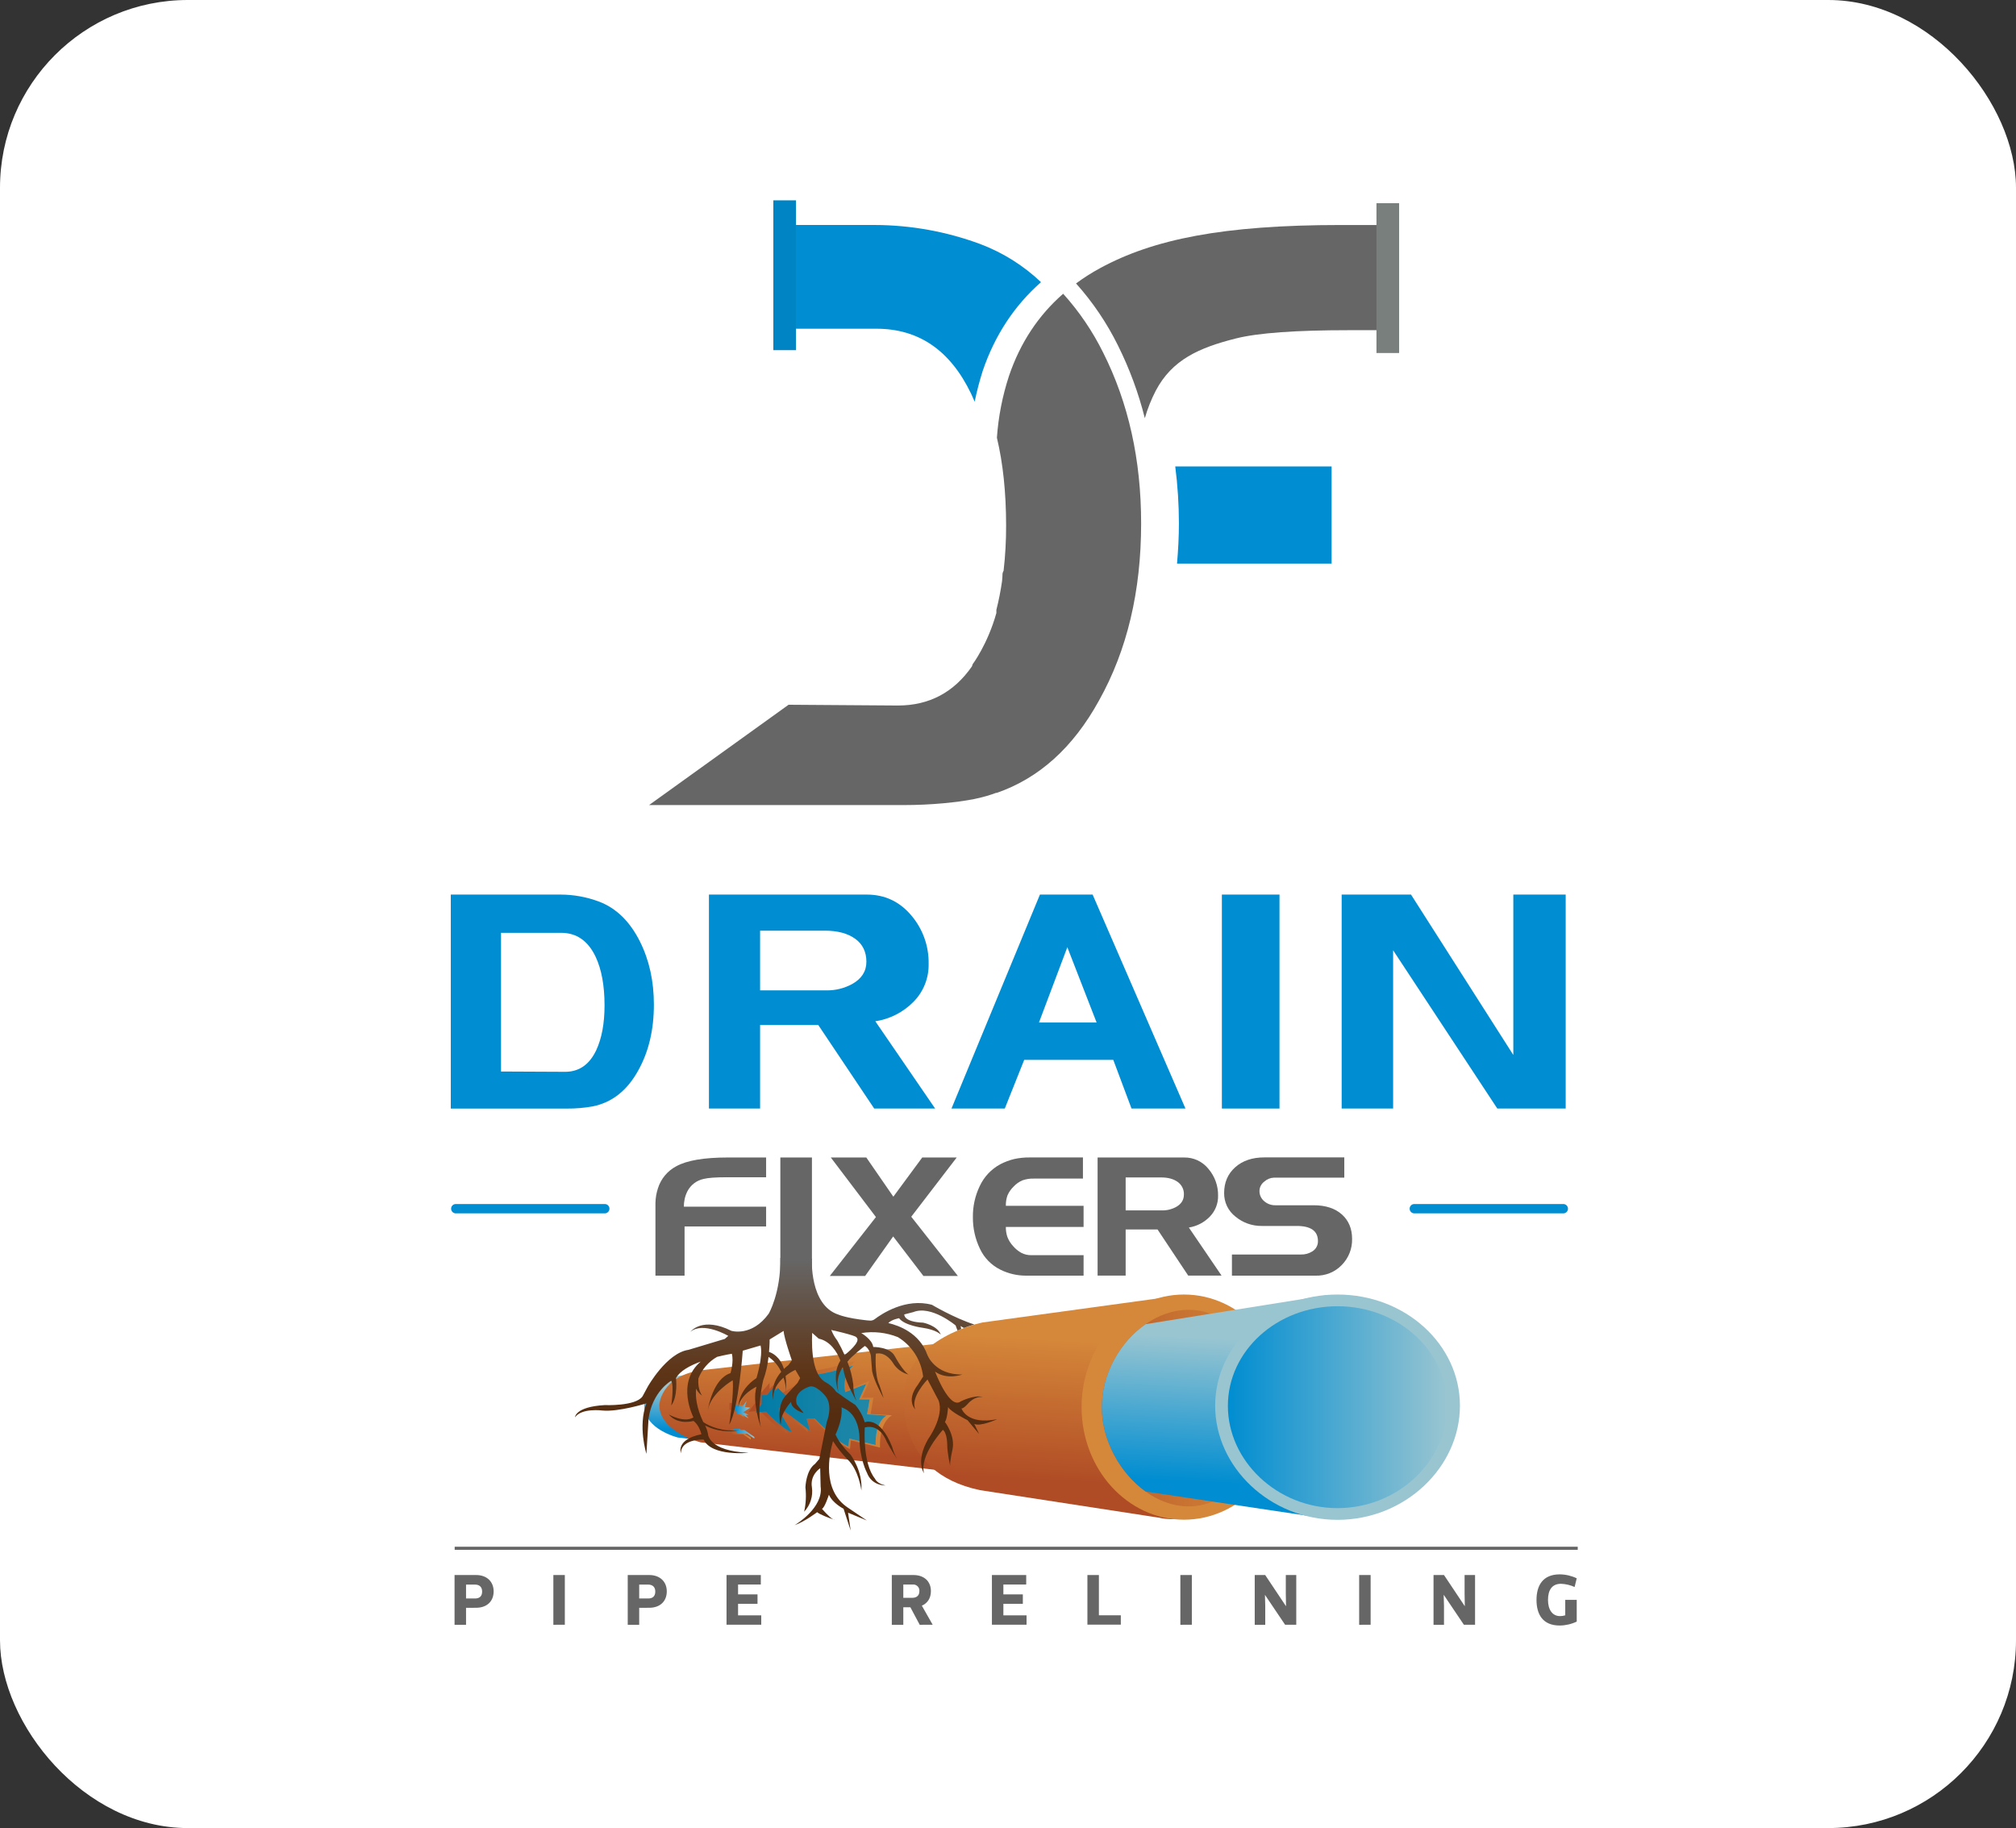 <svg width="161" height="146" viewBox="0 0 161 146" fill="none" xmlns="http://www.w3.org/2000/svg">
<rect x="0" y="0" width="161" height="146" fill="#333333" stroke="none"/>
<rect width="161" height="146" rx="15" fill="white"/>
<path d="M54.135 109.888L55.227 109.764C53.805 110.75 52.723 112.437 55.386 114.956L54.135 114.808C54.135 114.808 51.474 114.166 51.444 112.269C51.444 112.27 51.291 110.323 54.135 109.888Z" fill="url(#paint0_linear_1310_511)"/>
<path d="M55.955 109.439L92.723 105.305V119.508L55.955 115.193C55.955 115.193 52.688 114.384 52.653 112.226C52.653 112.226 52.718 109.933 55.955 109.439Z" fill="url(#paint1_linear_1310_511)"/>
<path d="M94.53 103.417L78.47 105.618C78.47 105.618 72.354 106.832 72.216 111.372C72.216 111.372 71.382 117.575 78.263 119.012L92.579 121.215C92.579 121.215 93.9 121.575 95.638 121.036L94.53 103.417Z" fill="url(#paint2_linear_1310_511)"/>
<path d="M94.555 121.372C99.072 121.372 102.734 117.346 102.734 112.38C102.734 107.414 99.072 103.388 94.555 103.388C90.037 103.388 86.376 107.414 86.376 112.38C86.376 117.346 90.037 121.372 94.555 121.372Z" fill="#D6883A"/>
<path opacity="0.7" d="M87.987 112.381C87.987 115.027 89.444 117.654 91.485 119.121C92.518 119.867 93.701 120.309 94.921 120.309C95.584 120.307 96.24 120.178 96.854 119.927C99.537 118.846 101.488 115.628 101.488 112.381C101.488 109.07 99.461 105.899 96.695 104.914C96.125 104.712 95.525 104.609 94.921 104.609C93.704 104.609 92.527 105.035 91.497 105.749C89.449 107.167 87.987 109.729 87.987 112.381Z" fill="url(#paint3_linear_1310_511)"/>
<path d="M87.987 112.381C87.987 115.027 89.444 117.654 91.485 119.12L96.854 119.927L106.102 121.311V103.417L96.695 104.919L91.497 105.754C89.449 107.167 87.987 109.729 87.987 112.381Z" fill="url(#paint4_linear_1310_511)"/>
<path d="M97.044 112.268C97.044 117.173 101.42 121.383 106.818 121.383C112.216 121.383 116.592 117.173 116.592 112.268C116.592 107.363 112.216 103.389 106.818 103.389C101.42 103.389 97.044 107.364 97.044 112.268Z" fill="#99C5D1"/>
<path d="M98.06 112.281C98.06 116.675 101.982 120.448 106.818 120.448C111.655 120.448 115.576 116.675 115.576 112.281C115.576 107.886 111.655 104.324 106.818 104.324C101.982 104.324 98.06 107.886 98.06 112.281Z" fill="url(#paint5_linear_1310_511)"/>
<path d="M70.281 115.615C70.281 115.615 70.129 113.722 71.231 113.032L69.524 112.934L69.752 111.631H68.84L69.448 110.279L67.623 110.992C67.623 110.992 67.243 109.591 68.327 108.681C68.327 108.681 65.571 109.516 64.841 109.468V109.91L62.408 111.287L61.724 110.648L61.457 110.943V110.445L60.773 111.256H60.317V112.043L59.784 112.756L60.697 112.683C60.697 112.683 62.218 114.3 62.938 114.477L61.873 112.707L61.836 112.313C61.836 112.313 63.661 113.641 64.535 114.379L64.231 113.321L64.953 113.297C64.953 113.297 66.854 115.337 67.881 115.732L67.957 115.042L70.281 115.615Z" fill="url(#paint6_linear_1310_511)"/>
<path d="M59.463 113.204L59.198 112.897H59.463L58.989 112.676L59.596 112.271L59.122 112.208L59.292 111.668L58.874 112.208L58.703 112.061L58.265 112.049V112.258V112.436V112.59L58.398 112.602L58.418 112.823L58.628 112.786L58.741 112.811L58.931 112.921L59.463 113.204Z" fill="url(#paint7_linear_1310_511)"/>
<path d="M59.957 114.975V114.827L59.083 114.212H58.779L58.704 114.126H58.095L58.265 114.224L58.494 114.55H59.026H59.331L59.957 114.975Z" fill="url(#paint8_linear_1310_511)"/>
<path d="M69.936 115.412C69.936 115.412 69.798 113.681 70.808 113.047L69.244 112.956L69.453 111.765H68.619L69.174 110.529L67.506 111.182C67.506 111.182 67.159 109.901 68.15 109.066C68.15 109.066 65.63 109.829 64.971 109.784V110.188L62.746 111.448L62.123 110.863L61.874 111.133V110.684L61.252 111.43H60.835V112.149L60.348 112.801L61.182 112.734C61.182 112.734 62.572 114.217 63.233 114.374L62.259 112.756L62.224 112.396C62.224 112.396 63.892 113.61 64.692 114.284L64.414 113.317L65.074 113.295C65.074 113.295 66.817 115.162 67.75 115.52L67.82 114.89L69.936 115.412Z" fill="url(#paint9_linear_1310_511)"/>
<g opacity="0.75">
<path d="M69.936 115.412C69.936 115.412 69.798 113.681 70.808 113.047L69.244 112.956L69.453 111.765H68.619L69.174 110.529L67.506 111.182C67.506 111.182 67.159 109.901 68.15 109.066C68.15 109.066 65.63 109.829 64.971 109.784V110.188L62.746 111.448L62.123 110.863L61.874 111.133V110.684L61.252 111.43H60.835V112.149L60.348 112.801L61.182 112.734C61.182 112.734 62.572 114.217 63.233 114.374L62.259 112.756L62.224 112.396C62.224 112.396 63.892 113.61 64.692 114.284L64.414 113.317L65.074 113.295C65.074 113.295 66.817 115.162 67.75 115.52L67.82 114.89L69.936 115.412Z" fill="#007599"/>
</g>
<path d="M59.789 113.276L59.545 112.995H59.789L59.355 112.793L59.911 112.422L59.477 112.366L59.632 111.871L59.25 112.366L59.094 112.231L58.695 112.219V112.411V112.574V112.715L58.816 112.726L58.833 112.928L59.025 112.894L59.128 112.916L59.302 113.017L59.789 113.276Z" fill="url(#paint10_linear_1310_511)"/>
<path d="M60.241 114.894V114.76L59.442 114.197H59.163L59.094 114.119H58.538L58.695 114.208L58.903 114.507H59.389H59.667L60.241 114.894Z" fill="url(#paint11_linear_1310_511)"/>
<path fill-rule="evenodd" clip-rule="evenodd" d="M48.279 80.296C48.279 78.713 48.041 77.418 47.565 76.409C46.959 75.136 46.04 74.5 44.81 74.501H40.011V85.577L45.13 85.601C46.246 85.601 47.076 85.023 47.62 83.866C48.06 82.918 48.279 81.728 48.279 80.296ZM47.837 72.007C49.214 72.527 50.306 73.593 51.111 75.204C51.85 76.685 52.22 78.362 52.22 80.233C52.22 82.235 51.81 83.978 50.989 85.46C50.102 87.088 48.88 88.057 47.322 88.365C46.648 88.485 45.964 88.542 45.28 88.537H36V71.446H44.761C45.811 71.448 46.853 71.638 47.837 72.007Z" fill="#008DD1"/>
<path fill-rule="evenodd" clip-rule="evenodd" d="M69.191 76.811C69.191 76.017 68.891 75.404 68.293 74.974C67.695 74.543 66.887 74.328 65.871 74.329H60.702V79.097H65.993C66.714 79.109 67.427 78.933 68.06 78.587C68.814 78.164 69.191 77.572 69.191 76.811ZM74.68 88.534H69.814L65.345 81.859H60.702V88.533H56.616V71.446H69.217C70.644 71.446 71.825 71.994 72.76 73.091C73.689 74.171 74.188 75.556 74.162 76.98C74.173 77.539 74.073 78.095 73.866 78.615C73.659 79.135 73.35 79.607 72.957 80.006C72.136 80.843 71.065 81.391 69.905 81.566L74.68 88.534Z" fill="#008DD1"/>
<path fill-rule="evenodd" clip-rule="evenodd" d="M87.576 81.663L85.238 75.65L82.973 81.663H87.576ZM94.672 88.534H90.364L88.908 84.647H81.794L80.244 88.534H75.987L83.05 71.446H87.258L94.672 88.534Z" fill="#008DD1"/>
<path d="M102.182 71.446H97.58V88.534H102.182V71.446Z" fill="#008DD1"/>
<path fill-rule="evenodd" clip-rule="evenodd" d="M125.038 88.533H119.575L111.256 75.894V88.533H107.147V71.445H112.684L120.855 84.255V71.445H125.038V88.533Z" fill="#008DD1"/>
<path fill-rule="evenodd" clip-rule="evenodd" d="M61.183 97.952H54.67V101.881H52.344V96.084C52.352 95.68 52.42 95.28 52.546 94.897C52.783 94.144 53.307 93.515 54.005 93.146C54.851 92.678 56.223 92.444 58.121 92.444H61.183V94.023H57.99C57.135 94.023 56.532 94.068 56.181 94.159C55.909 94.218 55.653 94.336 55.431 94.505C55.209 94.675 55.028 94.891 54.899 95.138C54.706 95.521 54.609 95.944 54.617 96.373H61.183V97.952Z" fill="#666666"/>
<path d="M64.842 92.444H62.319V101.881H64.842V92.444Z" fill="#666666"/>
<path fill-rule="evenodd" clip-rule="evenodd" d="M76.498 101.907H73.746L71.329 98.749L69.09 101.907H66.268L69.953 97.201L66.349 92.444H69.184L71.343 95.575L73.651 92.444H76.404L72.774 97.175L76.498 101.907Z" fill="#666666"/>
<path fill-rule="evenodd" clip-rule="evenodd" d="M86.536 101.881H81.93C81.219 101.881 80.518 101.716 79.882 101.398C79.166 101.042 78.593 100.453 78.256 99.728C77.879 98.942 77.687 98.079 77.696 97.207C77.684 96.352 77.87 95.507 78.239 94.736C78.584 93.989 79.161 93.374 79.885 92.983C80.237 92.799 80.612 92.659 80.999 92.566C81.4 92.479 81.81 92.437 82.22 92.441H86.485V94.129H82.542C82.241 94.121 81.941 94.168 81.657 94.268C81.389 94.382 81.147 94.552 80.949 94.766C80.743 94.964 80.577 95.2 80.462 95.462C80.365 95.731 80.32 96.017 80.328 96.303H86.536V97.991H80.328C80.323 98.263 80.365 98.535 80.452 98.793C80.552 99.055 80.702 99.296 80.892 99.503C81.079 99.725 81.304 99.912 81.556 100.055C81.809 100.188 82.092 100.253 82.377 100.246H86.537L86.536 101.881Z" fill="#666666"/>
<path fill-rule="evenodd" clip-rule="evenodd" d="M94.547 95.407C94.556 95.21 94.515 95.014 94.428 94.837C94.341 94.66 94.21 94.507 94.049 94.394C93.717 94.155 93.274 94.036 92.72 94.037H89.896V96.669H92.804C93.2 96.677 93.591 96.58 93.937 96.388C94.344 96.154 94.547 95.828 94.547 95.407ZM97.556 101.878H94.893L92.442 98.192H89.896V101.878H87.655V92.444H94.563C94.935 92.437 95.304 92.515 95.641 92.673C95.978 92.831 96.274 93.063 96.507 93.353C97.018 93.951 97.292 94.715 97.277 95.501C97.283 95.809 97.228 96.114 97.115 96.4C97.001 96.686 96.832 96.947 96.618 97.167C96.169 97.632 95.581 97.938 94.943 98.038L97.556 101.878Z" fill="#666666"/>
<path fill-rule="evenodd" clip-rule="evenodd" d="M107.98 98.944C107.989 99.329 107.921 99.713 107.779 100.072C107.637 100.43 107.425 100.757 107.154 101.032C106.884 101.312 106.559 101.532 106.199 101.678C105.838 101.824 105.452 101.893 105.063 101.881H98.383V100.192H103.884C104.214 100.204 104.539 100.114 104.816 99.936C104.953 99.849 105.066 99.728 105.142 99.585C105.219 99.443 105.257 99.283 105.253 99.121C105.253 98.314 104.687 97.911 103.554 97.912H100.772C100.003 97.922 99.256 97.658 98.665 97.165C98.378 96.943 98.147 96.656 97.99 96.329C97.834 96.001 97.755 95.642 97.761 95.279C97.761 94.436 98.056 93.752 98.644 93.225C99.233 92.698 100.009 92.436 100.973 92.437H107.357V94.055H101.73C101.447 94.067 101.177 94.179 100.967 94.37C100.85 94.456 100.754 94.569 100.687 94.698C100.62 94.828 100.584 94.971 100.583 95.117C100.58 95.272 100.613 95.425 100.678 95.565C100.742 95.706 100.837 95.83 100.956 95.93C101.202 96.149 101.523 96.266 101.852 96.259H104.916C105.87 96.259 106.619 96.508 107.163 96.992C107.707 97.477 107.98 98.136 107.98 98.944Z" fill="#666666"/>
<path fill-rule="evenodd" clip-rule="evenodd" d="M84.905 23.46C82.932 25.185 81.483 27.363 80.583 30.014C80.056 31.616 79.731 33.278 79.614 34.961C80.102 37.004 80.347 39.337 80.349 41.96C80.353 43.171 80.286 44.381 80.148 45.584C80.106 45.653 80.077 45.729 80.063 45.808C80.063 46.013 80.041 46.212 80.025 46.412C79.915 47.185 79.764 47.952 79.572 48.709V48.958C78.874 51.459 77.677 53.049 77.677 53.049L77.62 53.221C76.176 55.3 74.21 56.342 71.722 56.347L62.976 56.285L51.835 64.298H72.127C73.276 64.298 74.356 64.246 75.382 64.15C75.689 64.121 75.979 64.092 76.253 64.057L76.512 64.027C76.841 63.982 77.135 63.934 77.416 63.884C77.516 63.866 77.623 63.854 77.721 63.835C77.819 63.817 77.936 63.787 78.042 63.761C78.562 63.651 79.073 63.501 79.571 63.313V63.335C82.967 62.168 85.697 59.709 87.761 55.96C90.009 51.945 91.133 47.224 91.132 41.797C91.132 36.724 90.122 32.18 88.101 28.165C87.257 26.458 86.181 24.874 84.905 23.46ZM107.103 17.97C97.622 17.97 92.086 19.118 87.863 21.411C87.192 21.774 86.547 22.184 85.934 22.638C87.268 24.129 88.394 25.794 89.28 27.588C90.204 29.442 90.924 31.39 91.427 33.399C91.646 32.636 91.94 31.897 92.306 31.193C93.61 28.732 95.743 27.776 98.708 27.029C100.463 26.589 103.474 26.37 107.742 26.371H110.559V17.97H107.103Z" fill="#666666"/>
<path d="M63.568 16H61.759V27.966H63.568V16Z" fill="#0084C4"/>
<path d="M93.999 45.01H106.343V37.254H93.856C94.05 38.76 94.148 40.276 94.149 41.793C94.149 42.892 94.089 43.96 93.999 45.01Z" fill="#008DD1"/>
<path d="M77.837 32.086C78.008 31.256 78.222 30.436 78.478 29.629C79.44 26.789 81.005 24.413 83.136 22.535C81.737 21.206 80.086 20.171 78.281 19.49C75.584 18.491 72.733 17.976 69.857 17.968H63.555V26.254H69.996C73.367 26.254 75.883 27.977 77.544 31.424C77.646 31.638 77.741 31.862 77.837 32.086Z" fill="#008DD1"/>
<path d="M111.736 16.228H109.926V28.194H111.736V16.228Z" fill="#797F7D"/>
<path d="M48.298 96.907H36.4C36.3 96.907 36.206 96.867 36.136 96.797C36.066 96.727 36.026 96.632 36.026 96.533C36.026 96.434 36.066 96.339 36.136 96.269C36.206 96.199 36.3 96.16 36.4 96.16H48.298C48.398 96.16 48.493 96.199 48.563 96.269C48.633 96.339 48.672 96.434 48.672 96.533C48.672 96.632 48.633 96.727 48.563 96.797C48.493 96.867 48.398 96.907 48.298 96.907Z" fill="#008DD1"/>
<path d="M124.847 96.907H112.948C112.849 96.907 112.754 96.867 112.684 96.797C112.614 96.727 112.575 96.632 112.575 96.533C112.575 96.434 112.614 96.339 112.684 96.269C112.754 96.199 112.849 96.16 112.948 96.16H124.847C124.946 96.16 125.041 96.199 125.111 96.269C125.181 96.339 125.221 96.434 125.221 96.533C125.221 96.632 125.181 96.727 125.111 96.797C125.041 96.867 124.946 96.907 124.847 96.907Z" fill="#008DD1"/>
<path d="M37.219 128.411V129.765H36.301V125.791H38.028C38.874 125.791 39.423 126.316 39.423 127.098C39.423 127.898 38.874 128.406 38.028 128.406L37.219 128.411ZM37.219 127.664H37.937C38.257 127.664 38.504 127.519 38.504 127.109C38.504 126.718 38.255 126.555 37.937 126.555H37.219V127.664Z" fill="#666666"/>
<path d="M44.192 129.765V125.791H45.108V129.76L44.192 129.765Z" fill="#666666"/>
<path d="M51.047 128.411V129.765H50.131V125.791H51.854C52.7 125.791 53.25 126.316 53.25 127.098C53.25 127.898 52.7 128.406 51.854 128.406L51.047 128.411ZM51.047 127.664H51.766C52.087 127.664 52.332 127.519 52.332 127.109C52.332 126.718 52.083 126.555 51.766 126.555H51.047V127.664Z" fill="#666666"/>
<path d="M60.76 126.549H58.943V127.337H60.496V128.09H58.943V129.012H60.794V129.759H58.021V125.791H60.76V126.549Z" fill="#666666"/>
<path d="M73.45 129.765L72.703 128.365H72.139V129.765H71.221V125.791H72.948C73.794 125.791 74.343 126.289 74.343 127.076C74.343 127.636 74.075 128.044 73.619 128.237L74.484 129.76L73.45 129.765ZM72.139 127.611H72.857C73.178 127.611 73.423 127.448 73.423 127.081C73.43 127.009 73.421 126.937 73.396 126.87C73.372 126.802 73.333 126.741 73.282 126.69C73.231 126.64 73.17 126.601 73.103 126.576C73.035 126.552 72.963 126.543 72.892 126.549H72.139V127.611Z" fill="#666666"/>
<path d="M81.954 126.549H80.131V127.337H81.685V128.09H80.131V129.012H81.982V129.759H79.215V125.791H81.954V126.549Z" fill="#666666"/>
<path d="M87.759 125.791V129.007H89.51V129.754H86.842V125.791H87.759Z" fill="#666666"/>
<path d="M94.265 129.765V125.791H95.182V129.76L94.265 129.765Z" fill="#666666"/>
<path d="M100.204 129.765V125.791H101.039L102.691 128.267H102.704L102.686 127.286V125.791H103.521V129.76H102.628L101.027 127.384H101.021L101.044 128.272V129.765H100.204Z" fill="#666666"/>
<path d="M108.544 129.765V125.791H109.46V129.76L108.544 129.765Z" fill="#666666"/>
<path d="M114.483 129.765V125.791H115.319L116.971 128.267H116.982L116.964 127.286V125.791H117.8V129.76H116.906L115.306 127.384H115.295L115.319 128.272V129.765H114.483Z" fill="#666666"/>
<path d="M125.002 127.775H125.919V129.509C125.494 129.713 125.03 129.821 124.558 129.824C123.198 129.824 122.707 128.919 122.707 127.781C122.707 126.644 123.198 125.738 124.558 125.738C125.03 125.741 125.494 125.848 125.919 126.053L125.75 126.747C125.408 126.592 125.039 126.505 124.664 126.491C123.946 126.491 123.625 126.988 123.625 127.781C123.625 128.574 123.986 129.071 124.582 129.071C124.725 129.073 124.867 129.051 125.003 129.007L125.002 127.775Z" fill="#666666"/>
<path d="M125.999 123.53H36.311V123.779H125.999V123.53Z" fill="#666666"/>
<path d="M66.537 121.349C66.579 121.376 66.628 121.393 66.678 121.398L66.537 121.349Z" fill="url(#paint12_linear_1310_511)"/>
<path d="M79.636 113.346C77.207 113.836 76.785 112.485 76.785 112.485C76.947 112.507 77.272 112.137 77.272 112.137C77.811 111.515 78.365 111.552 78.516 111.574C77.797 111.367 76.72 111.928 76.72 111.928C75.83 112.59 74.708 109.628 74.677 109.545C75.622 110.237 76.859 109.775 76.859 109.775C74.636 109.82 74.055 108.198 74.055 108.198C73.44 106.456 71.776 105.86 70.942 105.667C71.203 105.383 71.801 105.279 71.801 105.279C72.218 105.859 73.679 106.044 73.679 106.044C74.743 106.197 75.094 106.551 75.135 106.594C74.855 105.856 73.724 105.636 73.724 105.636C72.126 105.576 72.218 104.977 72.218 104.977L72.937 104.792C74.373 104.213 76.319 105.859 76.319 105.859C76.371 106.003 76.415 106.146 76.47 106.263C76.557 106.225 76.669 106.182 76.764 106.139C76.732 106.004 76.714 105.901 76.714 105.901C76.798 105.959 76.886 106.011 76.976 106.058C77.233 105.957 77.538 105.857 77.806 105.781C76.168 105.25 74.428 104.21 74.428 104.21C72.325 103.643 70.4 104.94 69.849 105.36C69.743 105.441 69.61 105.48 69.476 105.469L69.214 105.45C67.582 105.272 66.974 104.999 66.974 104.999C64.631 104.252 64.838 100.527 64.838 100.527L62.322 100.464C62.356 103.279 61.391 104.917 61.391 104.917C60.037 106.793 58.404 106.286 58.404 106.286C56.125 105.142 55.174 106.313 55.136 106.363C56.175 105.52 58.161 106.691 58.161 106.691L57.882 106.934L54.986 107.805C53.243 108.054 51.728 110.751 51.728 110.751L51.311 111.524C50.755 112.324 48.287 112.219 48.287 112.219C45.922 112.358 45.922 113.195 45.922 113.195C46.442 112.432 48.112 112.653 48.112 112.653C49.398 112.777 51.623 112.08 51.623 112.08C50.927 113.923 51.623 116.112 51.623 116.112L51.795 113.284C52.109 111.117 53.603 110.274 53.603 110.274C53.852 110.691 53.603 112.254 53.603 112.254C54.16 111.524 53.985 110.06 53.985 110.06C54.3 109.484 55.113 109.055 55.957 108.746C53.947 110.451 55.38 113.201 55.38 113.201C54.659 113.667 53.465 113 53.41 112.969C54.157 113.857 55.38 113.483 55.38 113.483C55.858 113.825 56.013 114.547 56.013 114.547C53.939 114.97 54.38 116.059 54.38 116.059C54.38 114.91 56.188 114.97 56.188 114.97C56.847 116.349 59.78 116.027 59.78 116.027C56.544 115.888 56.536 114.519 56.536 114.503C56.493 114.276 56.416 114.056 56.308 113.851C57.164 114.289 58.145 114.418 59.084 114.217C57.674 114.371 56.687 113.915 56.175 113.585C56.145 113.528 56.124 113.49 56.124 113.49C55.648 112.455 55.522 111.601 55.59 110.904C55.699 111.129 55.865 111.322 56.072 111.464C55.768 111.036 55.749 110.451 55.773 110.095C56.057 109.364 56.584 108.753 57.267 108.366C57.947 108.197 58.445 108.119 58.445 108.119C58.618 108.741 58.34 109.666 58.34 109.666C56.971 110.106 56.569 112.346 56.525 112.625C56.774 111.233 58.517 110.238 58.517 110.238C58.618 111.388 58.259 113.653 58.239 113.779C59.004 112.452 59.316 107.875 59.316 107.875L60.74 107.458C60.949 108.329 60.412 110.061 60.412 110.061C58.899 111.067 58.968 112.394 58.968 112.394C59.107 111.351 60.412 110.751 60.412 110.751C60.066 111.995 60.707 113.835 60.771 114.014C60.398 112.521 60.949 110.238 60.949 110.238C61.169 109.635 61.312 109.007 61.375 108.368C61.815 108.667 62.165 109.08 62.389 109.562C61.41 110.692 61.749 111.803 61.749 111.803C61.681 111.025 62.122 110.426 62.575 110.023C62.702 110.403 62.772 110.8 62.783 111.2V110.751C62.791 110.463 62.776 110.175 62.737 109.89C62.978 109.699 63.241 109.536 63.519 109.404L63.9 110.06L63.693 110.447L62.753 111.454C61.919 112.289 62.367 114.289 62.371 113.56C62.375 112.831 63.175 111.956 63.175 111.956C63.175 112.559 64.185 112.86 64.185 112.86L63.628 112.154C63.315 111.145 64.601 110.755 64.601 110.755C65.122 110.537 65.871 111.44 65.871 111.44C66.584 112.221 66.026 113.564 66.026 113.564L65.435 116.513L65.088 116.915C64.358 117.437 64.322 118.792 64.322 118.792C64.396 119.442 64.361 120.1 64.219 120.738C64.461 120.481 64.643 120.173 64.751 119.836C64.859 119.499 64.889 119.142 64.841 118.792C64.668 117.783 65.501 117.262 65.501 117.262L65.536 118.722C65.772 120.407 63.587 121.734 63.457 121.811C64.256 121.532 65.258 120.772 65.258 120.772C65.477 120.964 66.228 121.239 66.541 121.349C66.207 121.163 65.64 120.497 65.64 120.497C65.848 120.463 66.197 119.377 66.197 119.377C66.509 120.073 67.368 120.497 67.368 120.497L67.936 122.239L67.728 120.813L69.228 121.435L67.728 120.421C65.603 119.026 66.225 116.119 66.525 115.097C66.856 115.617 67.239 116.101 67.669 116.542C68.587 117.379 68.79 119.038 68.79 119.038C68.914 117.51 67.938 116.19 67.938 116.19C67.272 115.532 66.911 114.994 66.726 114.572C67.139 113.673 67.256 112.954 67.209 112.373L67.265 112.427C68.66 112.915 68.634 114.792 68.634 114.792C68.643 116.526 69.233 117.618 69.233 117.618C69.628 118.684 70.718 118.639 70.718 118.639C69.999 118.476 69.884 118.105 69.884 118.105C68.863 116.86 69.062 114.005 69.062 114.005C70.307 113.681 70.805 115.126 70.805 115.126C71.12 115.74 71.608 116.476 71.639 116.522C71.466 116.217 71.334 115.89 71.246 115.55C70.25 113.04 69.058 113.59 69.058 113.59C68.905 113.078 68.645 112.604 68.297 112.198C67.739 111.845 67.189 111.452 66.783 111.157C66.575 110.844 66.293 110.588 65.963 110.41C64.918 109.881 64.797 107.893 64.86 106.451L65.384 106.912C66.305 107.107 66.832 107.953 67.117 108.654C66.383 109.811 66.978 111.213 66.978 111.213C66.878 110.874 66.855 110.516 66.91 110.167C66.966 109.817 67.1 109.485 67.301 109.194C67.347 109.351 67.384 109.51 67.413 109.671C67.606 110.507 68.344 111.799 68.391 111.88C68.22 111.464 68.136 111.018 68.142 110.568C68.066 109.944 67.908 109.333 67.672 108.75C67.69 108.731 67.709 108.714 67.729 108.697C67.906 108.402 69.059 107.498 69.059 107.498C69.42 107.655 69.549 108.263 69.549 108.263L69.649 109.513C69.799 110.303 70.52 111.585 70.568 111.664L70.239 110.643C69.822 109.808 69.944 108.111 69.944 108.111C70.778 107.926 71.313 108.852 71.313 108.852C71.451 109.081 71.632 109.281 71.846 109.44C72.061 109.6 72.305 109.715 72.564 109.78C72.309 109.641 71.846 109.033 71.451 108.295C71.057 107.557 69.737 107.577 69.737 107.577C69.668 106.975 68.782 106.466 68.782 106.466C69.769 106.309 70.78 106.421 71.708 106.791C72.262 107.128 72.731 107.587 73.08 108.133C73.429 108.679 73.649 109.298 73.722 109.942L73.305 110.59C72.333 111.864 73.099 112.559 73.099 112.559C72.657 111.632 74.072 110.172 74.072 110.172L74.952 111.841C75.439 113.116 74.117 114.945 74.117 114.945C73.099 116.728 73.792 117.657 73.792 117.657C73.399 116.267 75.299 114.195 75.299 114.195C75.647 114.443 75.647 115.386 75.647 115.386C75.647 116.035 75.878 117.053 75.878 117.053C75.856 116.659 76.064 115.78 76.064 115.78C76.313 114.668 75.461 113.564 75.461 113.564C75.647 113.34 75.717 112.375 75.717 112.375C75.901 112.748 77.269 113.425 77.269 113.425C77.472 113.682 78.153 114.476 78.195 114.527L77.803 113.718C78.267 113.968 79.636 113.346 79.636 113.346ZM62.961 109.026C62.838 109.121 62.72 109.222 62.609 109.331C62.296 108.335 61.65 108.047 61.415 107.972C61.466 107.394 61.466 106.976 61.466 106.976L62.579 106.294C62.613 106.863 63.239 108.645 63.239 108.645L62.961 109.026ZM67.536 108.155C67.509 108.18 67.483 108.206 67.457 108.232C67.282 107.833 67.085 107.443 66.867 107.066C66.665 106.806 66.502 106.518 66.383 106.211C66.487 106.251 66.595 106.278 66.705 106.29C68.533 106.722 68.393 106.811 68.393 106.811C68.83 107.138 67.532 108.157 67.532 108.157L67.536 108.155Z" fill="url(#paint13_linear_1310_511)"/>
<defs>
<linearGradient id="paint0_linear_1310_511" x1="53.556" y1="110.813" x2="53.384" y2="114.158" gradientUnits="userSpaceOnUse">
<stop stop-color="#99C5D1"/>
<stop offset="1" stop-color="#008DD1"/>
</linearGradient>
<linearGradient id="paint1_linear_1310_511" x1="73.123" y1="107.401" x2="72.652" y2="116.57" gradientUnits="userSpaceOnUse">
<stop stop-color="#D6883A"/>
<stop offset="1" stop-color="#AF4B25"/>
</linearGradient>
<linearGradient id="paint2_linear_1310_511" x1="84.409" y1="106.823" x2="83.813" y2="118.422" gradientUnits="userSpaceOnUse">
<stop stop-color="#D6883A"/>
<stop offset="1" stop-color="#AF4B25"/>
</linearGradient>
<linearGradient id="paint3_linear_1310_511" x1="101.488" y1="112.46" x2="87.987" y2="112.46" gradientUnits="userSpaceOnUse">
<stop stop-color="#D6883A"/>
<stop offset="1" stop-color="#AF4B25"/>
</linearGradient>
<linearGradient id="paint4_linear_1310_511" x1="97.552" y1="106.89" x2="96.958" y2="118.445" gradientUnits="userSpaceOnUse">
<stop stop-color="#99C5D1"/>
<stop offset="1" stop-color="#008DD1"/>
</linearGradient>
<linearGradient id="paint5_linear_1310_511" x1="115.575" y1="112.386" x2="98.06" y2="112.386" gradientUnits="userSpaceOnUse">
<stop stop-color="#99C5D1"/>
<stop offset="1" stop-color="#008DD1"/>
</linearGradient>
<linearGradient id="paint6_linear_1310_511" x1="71.231" y1="112.21" x2="59.787" y2="112.21" gradientUnits="userSpaceOnUse">
<stop stop-color="#D6883A"/>
<stop offset="1" stop-color="#AF4B25"/>
</linearGradient>
<linearGradient id="paint7_linear_1310_511" x1="59.596" y1="112.436" x2="58.265" y2="112.436" gradientUnits="userSpaceOnUse">
<stop stop-color="#D6883A"/>
<stop offset="1" stop-color="#AF4B25"/>
</linearGradient>
<linearGradient id="paint8_linear_1310_511" x1="59.957" y1="114.55" x2="58.095" y2="114.55" gradientUnits="userSpaceOnUse">
<stop stop-color="#D6883A"/>
<stop offset="1" stop-color="#AF4B25"/>
</linearGradient>
<linearGradient id="paint9_linear_1310_511" x1="70.805" y1="112.299" x2="60.344" y2="112.299" gradientUnits="userSpaceOnUse">
<stop stop-color="#99C5D1"/>
<stop offset="1" stop-color="#008DD1"/>
</linearGradient>
<linearGradient id="paint10_linear_1310_511" x1="59.911" y1="112.574" x2="58.694" y2="112.574" gradientUnits="userSpaceOnUse">
<stop stop-color="#99C5D1"/>
<stop offset="1" stop-color="#008DD1"/>
</linearGradient>
<linearGradient id="paint11_linear_1310_511" x1="60.241" y1="114.507" x2="58.538" y2="114.507" gradientUnits="userSpaceOnUse">
<stop stop-color="#99C5D1"/>
<stop offset="1" stop-color="#008DD1"/>
</linearGradient>
<linearGradient id="paint12_linear_1310_511" x1="66.61" y1="100.634" x2="66.61" y2="118.616" gradientUnits="userSpaceOnUse">
<stop stop-color="#666666"/>
<stop offset="0.49" stop-color="#5E3517"/>
<stop offset="0.69" stop-color="#542C10"/>
</linearGradient>
<linearGradient id="paint13_linear_1310_511" x1="62.782" y1="100.634" x2="62.782" y2="118.616" gradientUnits="userSpaceOnUse">
<stop stop-color="#666666"/>
<stop offset="0.49" stop-color="#5E3517"/>
<stop offset="0.69" stop-color="#542C10"/>
</linearGradient>
</defs>
</svg>

